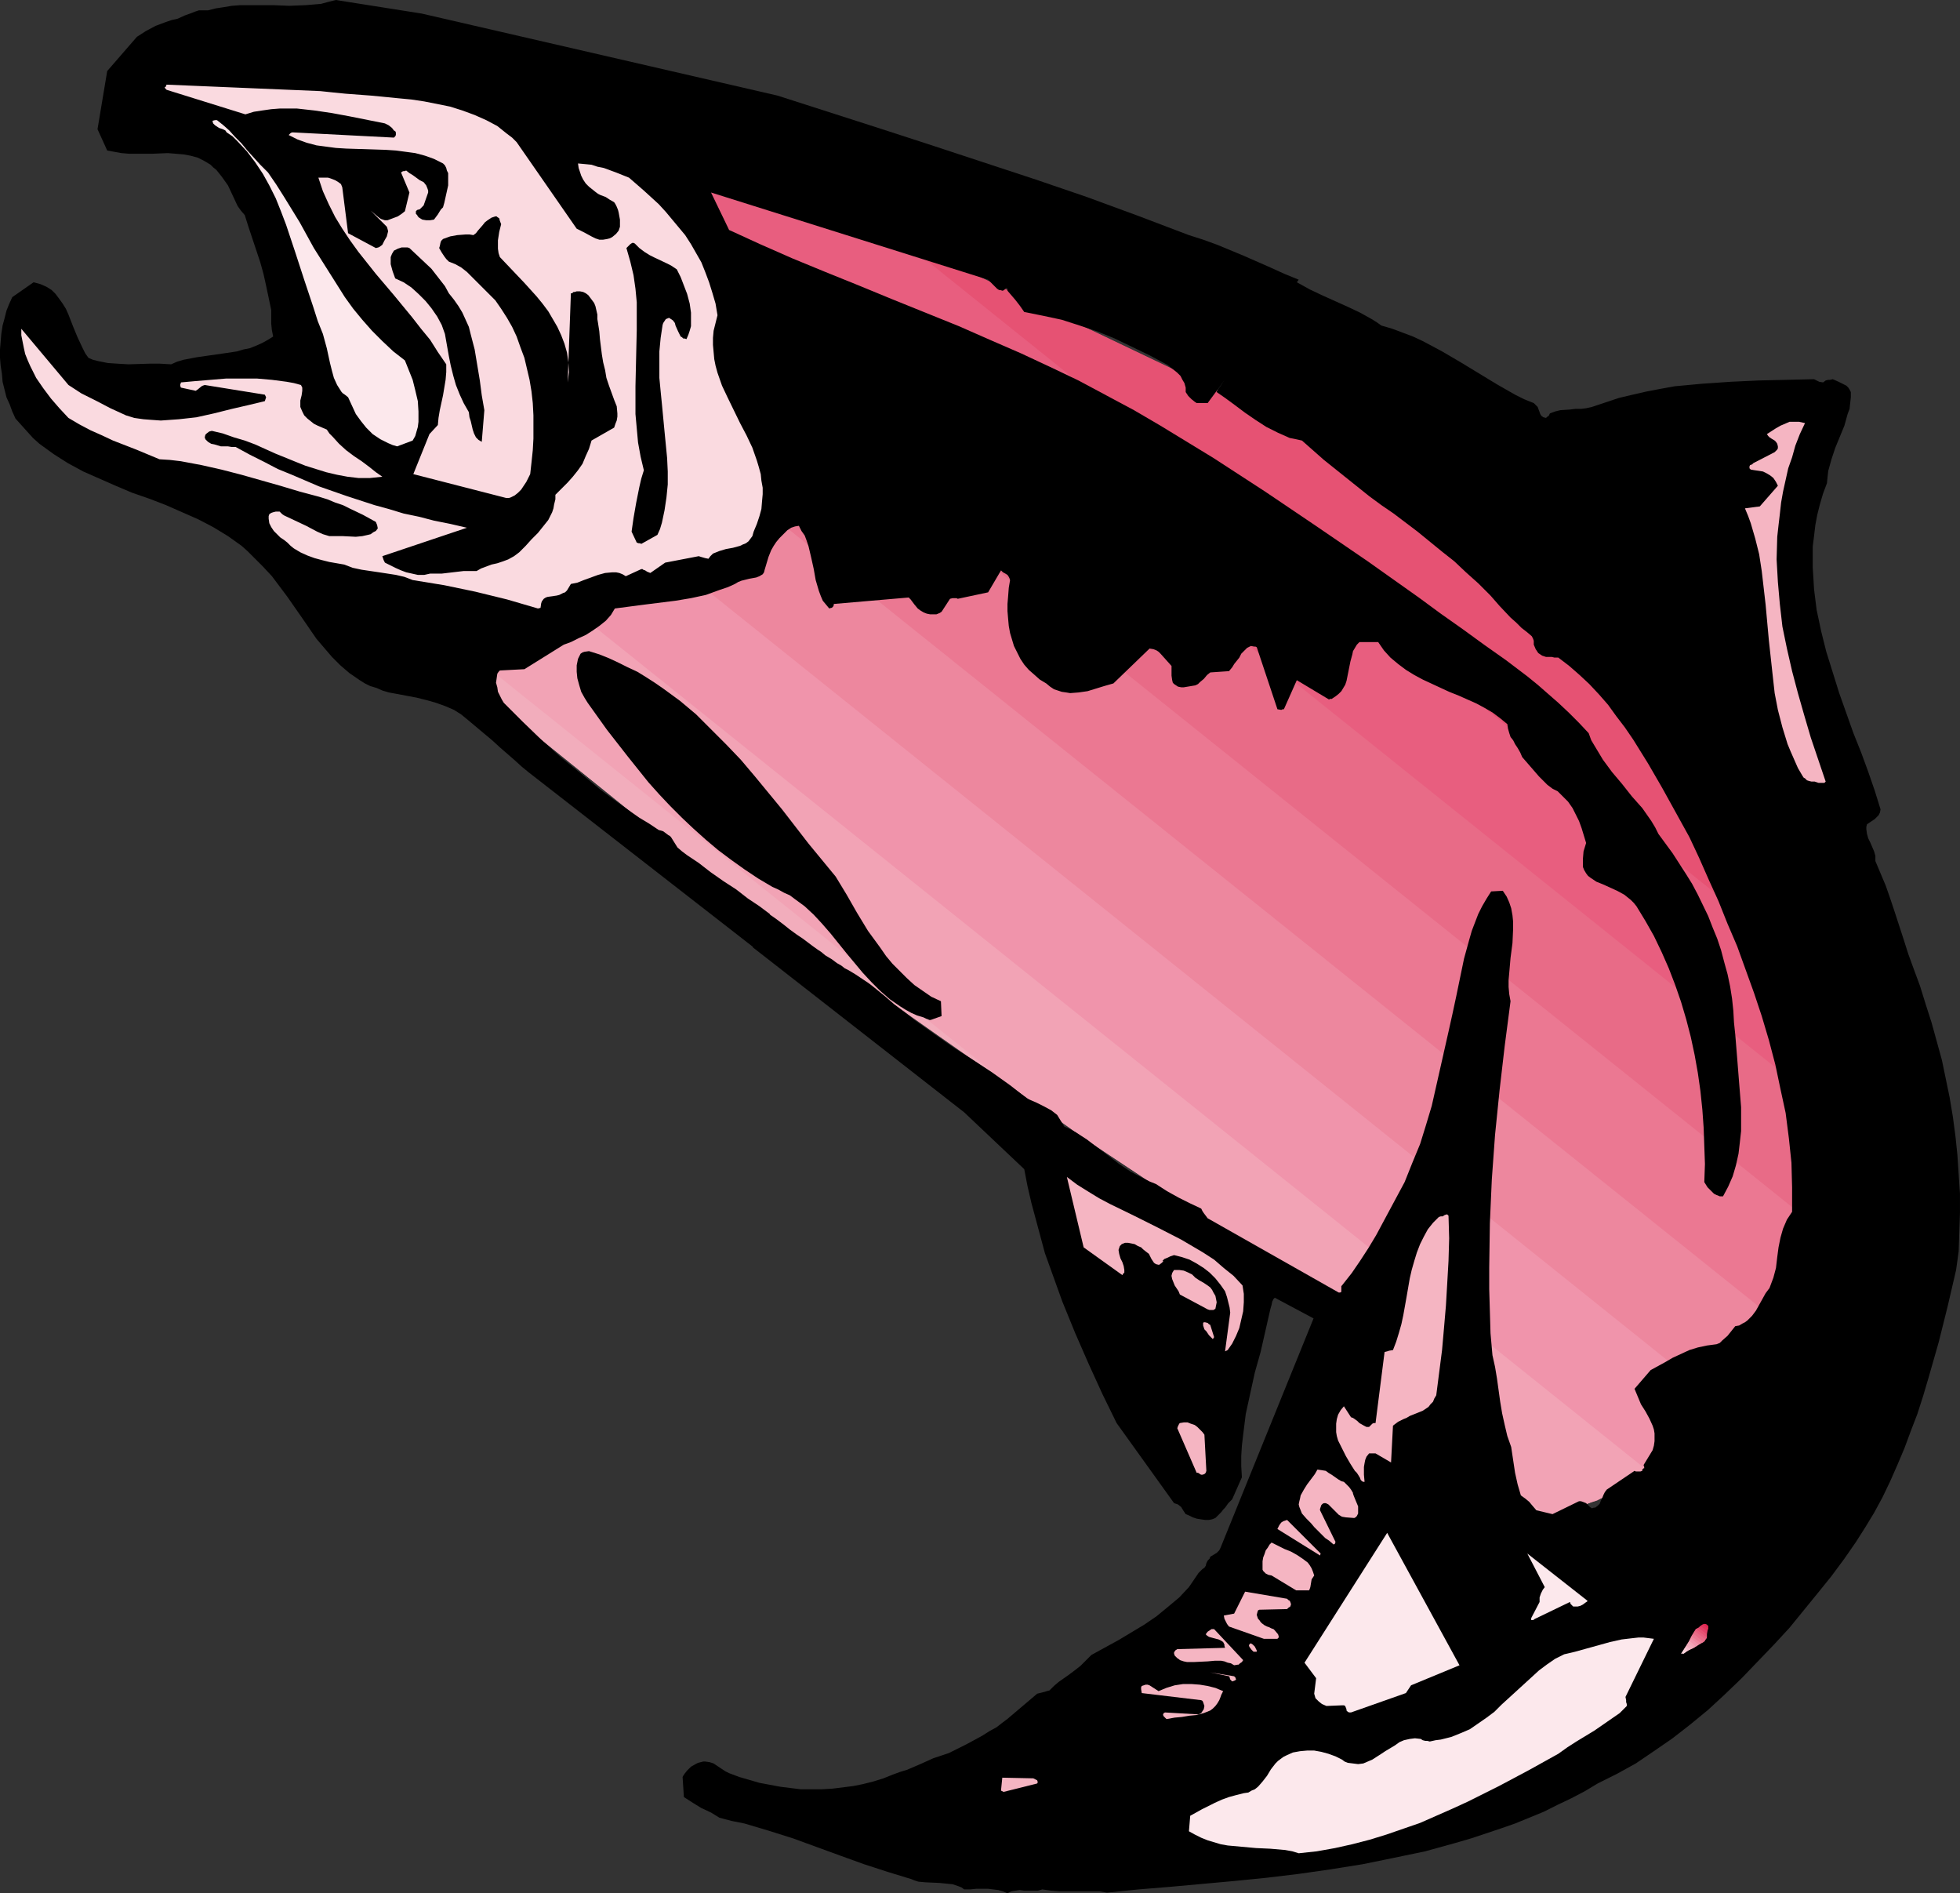 <?xml version="1.0" encoding="UTF-8" standalone="no"?>
<svg
   version="1.0"
   width="129.766mm"
   height="125.323mm"
   id="svg50"
   sodipodi:docname="Fish 026.wmf"
   xmlns:inkscape="http://www.inkscape.org/namespaces/inkscape"
   xmlns:sodipodi="http://sodipodi.sourceforge.net/DTD/sodipodi-0.dtd"
   xmlns="http://www.w3.org/2000/svg"
   xmlns:svg="http://www.w3.org/2000/svg">
  <rect width="100%" height="100%" fill="#333333" stroke="none"/>
  <sodipodi:namedview
     id="namedview50"
     pagecolor="#ffffff"
     bordercolor="#000000"
     borderopacity="0.25"
     inkscape:showpageshadow="2"
     inkscape:pageopacity="0.0"
     inkscape:pagecheckerboard="0"
     inkscape:deskcolor="#d1d1d1"
     inkscape:document-units="mm" />
  <defs
     id="defs1">
    <pattern
       id="WMFhbasepattern"
       patternUnits="userSpaceOnUse"
       width="6"
       height="6"
       x="0"
       y="0" />
  </defs>
  <path
     style="fill:#e34269;fill-opacity:1;fill-rule:evenodd;stroke:none"
     d="m 450.217,240.305 -1.454,-3.555 -1.616,-3.717 -3.07,-7.434 -3.394,-7.595 -6.626,-15.514 -3.394,-7.595 -3.07,-7.272 -1.616,-3.717 -1.454,-3.394 -1.454,-3.394 -1.454,-3.232 -1.293,-3.07 -1.293,-3.07 -1.293,-2.747 -1.131,-2.586 -0.97,-2.424 -0.97,-2.262 -0.97,-2.101 -0.646,-1.616 -0.808,-1.616 -0.485,-1.293 -0.485,-1.131 -0.323,-0.646 -0.162,-0.485 -0.162,-0.162 v 0 L 224.785,59.47 Z"
     id="path1" />
  <path
     style="fill:#e65273;fill-opacity:1;fill-rule:evenodd;stroke:none"
     d="m 168.225,45.895 0.808,-12.928 153.843,73.368 106.494,85.488 3.07,6.949 3.07,7.111 6.141,14.221 2.909,6.949 2.909,6.787 2.909,6.464 1.293,3.232 1.293,3.07 1.293,2.909 1.131,2.909 1.293,2.586 0.97,2.586 1.131,2.424 0.97,2.262 0.808,2.101 0.97,1.939 0.646,1.778 0.646,1.454 0.646,1.454 0.485,0.97 0.323,0.97 0.162,0.646 0.323,0.323 v 0.162 0.646 0.808 l 0.162,1.131 v 1.293 1.616 4.04 z"
     id="path2" />
  <path
     style="fill:#e85e7f;fill-opacity:1;fill-rule:evenodd;stroke:none"
     d="m 166.125,75.792 2.909,-42.825 55.752,26.503 225.432,180.834 1.616,3.394 1.454,3.555 1.454,3.232 1.293,3.07 1.293,3.07 1.293,2.747 0.97,2.586 0.97,2.424 0.97,2.101 0.808,1.939 0.646,1.616 0.646,1.454 0.485,1.131 0.323,0.808 0.162,0.323 0.162,0.162 v 0.162 0 2.101 0.646 2.747 l 0.162,2.262 v 2.586 2.747 3.232 3.232 l 0.162,3.394 v 3.555 l 0.162,7.434 v 7.434 z"
     id="path3" />
  <path
     style="fill:#e86b87;fill-opacity:1;fill-rule:evenodd;stroke:none"
     d="m 164.185,105.85 4.04,-59.955 296.697,237.719 v 3.555 3.878 4.202 l 0.162,4.525 v 4.525 4.848 l 0.162,9.535 v 4.687 4.525 4.202 5.656 l 0.162,1.778 v 7.595 z"
     id="path4" />
  <path
     style="fill:#eb7892;fill-opacity:1;fill-rule:evenodd;stroke:none"
     d="m 166.125,75.792 -2.586,37.169 -11.797,14.544 289.102,231.74 2.586,-1.131 2.424,-0.97 2.424,-0.97 2.262,-0.808 2.101,-0.808 2.101,-0.97 1.778,-0.646 1.778,-0.808 1.454,-0.646 1.454,-0.485 1.293,-0.485 0.97,-0.485 0.808,-0.323 0.646,-0.162 0.323,-0.162 h 0.162 v -15.514 l -0.162,-2.747 v -9.05 -6.626 z"
     id="path5" />
  <path
     style="fill:#ed879e;fill-opacity:1;fill-rule:evenodd;stroke:none"
     d="m 164.185,105.85 -0.646,7.111 -27.31,33.775 278.113,222.851 17.938,-7.111 4.202,-1.616 4.363,-1.616 4.04,-1.778 1.939,-0.646 1.778,-0.808 3.555,-1.293 1.616,-0.646 1.616,-0.646 1.454,-0.646 1.454,-0.485 1.293,-0.485 1.131,-0.485 0.97,-0.485 0.97,-0.323 0.808,-0.485 0.646,-0.162 0.485,-0.323 h 0.485 l 0.162,-0.162 h 0.162 v -2.262 z"
     id="path6" />
  <path
     style="fill:#f094ab;fill-opacity:1;fill-rule:evenodd;stroke:none"
     d="m 120.553,165.805 31.189,-38.3 289.102,231.74 -3.394,1.293 -3.717,1.454 -7.434,2.909 -7.595,2.909 -7.272,2.909 -3.555,1.293 -3.394,1.454 -3.394,1.131 -1.454,0.808 -1.616,0.485 -2.909,1.131 -2.747,1.131 -2.424,0.808 -0.97,0.485 -1.131,0.323 -25.694,-20.524 -10.666,-12.12 -2.586,-2.909 -2.586,-2.747 -2.424,-2.747 -2.262,-2.586 -2.101,-2.424 -1.939,-2.101 -0.97,-0.97 -0.808,-0.97 -0.808,-0.808 -0.646,-0.808 -0.646,-0.808 -0.485,-0.485 -0.485,-0.646 -0.485,-0.323 -0.323,-0.485 -0.162,-0.323 h -0.162 v -0.162 l -59.63,-39.593 v 0 l -0.323,-0.323 -0.485,-0.323 -0.646,-0.323 -0.808,-0.646 -0.97,-0.646 -0.97,-0.808 -1.293,-0.97 -1.454,-0.97 -1.454,-0.97 -1.616,-1.131 -1.778,-1.293 -1.939,-1.293 -1.939,-1.454 -2.101,-1.454 -2.101,-1.454 z"
     id="path7" />
  <path
     style="fill:#f2a3b5;fill-opacity:1;fill-rule:evenodd;stroke:none"
     d="m 136.229,146.736 -19.23,23.433 59.954,48.319 95.021,66.742 59.63,39.593 v 0.162 h 0.162 l 0.162,0.323 0.162,0.162 0.323,0.323 0.485,0.485 0.808,1.131 1.131,1.293 1.454,1.454 1.454,1.778 1.778,1.939 1.778,2.101 1.939,2.262 2.262,2.262 2.101,2.424 4.525,5.333 4.848,5.333 4.686,5.333 4.525,5.171 2.262,2.424 2.101,2.262 1.939,2.262 1.939,2.101 1.616,1.939 1.616,1.778 1.293,1.454 1.131,1.293 0.485,0.485 0.485,0.485 0.323,0.485 0.323,0.323 0.323,0.323 0.162,0.162 v 0.162 h 0.162 v 0 l 0.162,-0.162 h 0.162 l 0.323,-0.162 0.808,-0.323 1.131,-0.485 1.293,-0.485 1.778,-0.646 1.778,-0.646 2.101,-0.808 2.262,-0.97 2.586,-0.97 2.586,-0.97 2.747,-1.131 2.909,-1.131 3.07,-1.131 6.302,-2.424 z"
     id="path8" />
  <path
     style="fill:#f2adbc;fill-opacity:1;fill-rule:evenodd;stroke:none"
     d="m 120.553,165.805 -3.555,4.363 59.954,48.319 v 0.162 l 0.485,0.162 0.646,0.485 0.97,0.646 1.131,0.808 1.293,0.808 1.454,1.131 1.778,1.293 1.939,1.293 2.101,1.454 2.262,1.616 2.424,1.616 2.424,1.778 2.586,1.778 2.747,1.939 2.909,1.939 5.818,4.202 6.141,4.363 12.605,8.727 6.141,4.363 6.141,4.202 2.909,2.101 2.747,1.939 2.747,1.939 2.747,1.939 z"
     id="path9" />
  <path
     style="fill:#f2adbc;fill-opacity:1;fill-rule:evenodd;stroke:none"
     d="m 362.145,359.245 4.04,4.525 1.939,2.101 1.778,2.101 1.778,1.939 1.616,1.778 1.616,1.778 1.293,1.616 1.454,1.616 1.131,1.293 0.97,1.131 0.808,0.97 0.808,0.808 0.485,0.646 0.323,0.323 0.162,0.162 v -0.162 h 0.323 l 0.485,-0.162 0.646,-0.323 0.808,-0.323 0.97,-0.323 1.131,-0.485 1.131,-0.485 z"
     id="path10" />
  <path
     style="fill:#000000;fill-opacity:1;fill-rule:evenodd;stroke:none"
     d="m 324.977,69.974 -22.786,30.866 h -2.262 -0.485 l -0.485,-0.323 -0.808,-0.646 -0.808,-0.808 -0.646,-0.97 v -1.131 l -0.323,-1.131 -0.485,-0.808 -0.485,-0.97 -0.808,-0.808 -0.808,-0.646 -1.616,-1.293 -4.525,-2.424 -4.363,-2.101 -4.363,-2.101 -4.363,-1.778 -4.363,-1.454 -4.525,-1.454 -4.525,-0.97 -4.848,-0.97 -1.131,-1.616 -1.131,-1.454 -0.97,-1.131 -0.97,-1.131 v -0.485 l -0.162,-0.162 h -0.162 l -0.162,0.162 -0.162,0.162 -0.485,0.323 h -0.162 l -0.485,-0.162 h -0.323 l -0.485,-0.323 -2.262,-2.262 -69.326,-21.816 4.525,9.373 3.878,1.778 3.878,1.778 8.08,3.555 8.242,3.394 8.403,3.394 8.242,3.394 8.403,3.394 8.403,3.394 8.08,3.555 7.434,3.232 7.272,3.394 7.11,3.394 6.949,3.717 6.949,3.717 6.626,3.878 6.626,4.04 6.626,4.04 6.464,4.202 6.464,4.202 12.928,8.727 12.766,8.727 12.766,9.05 5.494,4.04 5.494,3.878 5.333,3.878 5.494,3.878 5.333,4.04 2.586,2.101 2.586,2.262 2.586,2.262 2.586,2.424 2.586,2.586 2.424,2.586 0.646,1.778 0.97,1.616 0.97,1.616 0.97,1.616 2.262,3.07 2.586,3.07 2.424,3.07 2.586,2.909 2.262,3.232 0.97,1.616 0.808,1.616 3.555,4.848 3.232,5.01 1.616,2.586 1.454,2.747 2.586,5.333 1.131,2.909 1.131,2.747 0.97,2.909 0.808,3.07 0.808,2.909 0.646,3.07 0.485,3.07 0.323,3.07 0.162,2.909 0.323,3.07 0.485,5.979 0.485,6.141 0.485,5.979 v 3.07 2.909 l -0.323,2.909 -0.323,2.747 -0.646,2.909 -0.808,2.747 -1.131,2.586 -1.293,2.424 h -0.808 l -0.808,-0.323 -0.646,-0.323 -0.485,-0.485 -1.131,-1.131 -0.808,-1.293 0.162,-4.525 -0.162,-4.525 -0.162,-4.525 -0.323,-4.525 -0.485,-4.686 -0.646,-4.525 -0.808,-4.525 -0.97,-4.525 -1.131,-4.363 -1.293,-4.363 -1.454,-4.202 -1.616,-4.202 -1.778,-4.04 -1.939,-4.04 -2.101,-3.717 -2.262,-3.717 -0.646,-0.808 -0.808,-0.808 -0.808,-0.646 -0.808,-0.646 -1.778,-0.97 -1.778,-0.808 -1.778,-0.808 -1.616,-0.646 -1.454,-0.97 -0.646,-0.485 -0.485,-0.646 -0.485,-0.808 -0.323,-0.808 v -0.97 -0.97 l 0.162,-1.939 0.646,-2.101 -1.131,-3.717 -0.646,-1.778 -0.808,-1.616 -0.808,-1.616 -1.131,-1.616 -1.293,-1.293 -1.293,-1.293 -1.293,-0.646 -1.293,-0.97 -0.97,-0.97 -1.131,-1.131 -4.202,-4.848 -0.485,-1.131 -0.646,-1.131 -0.646,-0.97 -0.485,-0.97 -0.646,-0.808 -0.323,-0.97 -0.323,-1.131 -0.162,-1.131 -1.778,-1.454 -1.939,-1.454 -1.939,-1.131 -2.101,-1.131 -4.363,-1.939 -2.424,-0.97 -2.101,-0.97 -4.525,-2.101 -2.101,-1.131 -2.101,-1.293 -1.939,-1.454 -1.939,-1.616 -1.616,-1.778 -1.454,-2.101 h -4.686 l -0.646,0.646 -0.485,0.808 -0.485,0.808 -0.162,0.808 -0.485,1.778 -0.808,4.04 -0.162,0.808 -0.323,0.97 -0.485,0.808 -0.485,0.808 -0.646,0.646 -0.808,0.646 -0.485,0.323 -0.485,0.323 h -0.485 l -0.162,0.162 -8.08,-4.848 -3.232,7.272 h -0.323 l -0.323,0.162 -0.97,-0.162 -5.171,-15.514 -0.323,-0.162 h -0.323 l -0.808,-0.162 -0.97,0.485 -0.808,0.808 -0.646,0.646 -0.485,0.97 -1.293,1.616 -0.485,0.808 -0.808,0.97 -4.686,0.323 -0.808,0.646 -0.808,0.97 -0.97,0.808 -0.485,0.485 -0.646,0.323 -2.909,0.485 h -0.646 l -0.808,-0.162 -0.485,-0.323 -0.485,-0.323 -0.323,-0.323 -0.162,-0.646 -0.162,-1.131 v -2.424 l -2.747,-3.07 -0.485,-0.485 -0.485,-0.323 -0.808,-0.323 -0.97,-0.162 -9.05,8.727 -1.131,0.323 -1.131,0.323 -2.101,0.646 -2.101,0.646 -2.262,0.323 -2.101,0.162 -0.97,-0.162 -1.131,-0.162 -0.97,-0.323 -0.97,-0.323 -0.97,-0.646 -0.97,-0.808 -1.616,-0.97 -1.454,-1.293 -1.293,-1.131 -1.131,-1.293 -0.97,-1.454 -0.808,-1.616 -0.808,-1.616 -0.485,-1.616 -0.485,-1.616 -0.323,-1.778 -0.162,-1.778 -0.162,-1.939 v -1.778 l 0.162,-1.939 0.162,-2.101 0.323,-1.939 -0.162,-0.485 -0.162,-0.323 -0.323,-0.485 -0.808,-0.485 -0.323,-0.162 -0.485,-0.485 -3.232,5.495 -7.595,1.616 -0.323,-0.162 h -0.485 -0.485 l -0.646,0.162 -2.101,3.232 -0.485,0.323 -0.808,0.323 h -0.808 -0.808 l -0.808,-0.162 -0.808,-0.323 -0.808,-0.485 -0.646,-0.485 -0.808,-0.97 -0.485,-0.646 -0.485,-0.646 -0.485,-0.485 -18.746,1.616 v 0.323 l -0.162,0.323 -0.162,0.162 -0.162,0.162 h -0.162 l -0.485,0.162 -0.808,-0.97 -0.808,-0.97 -0.485,-1.131 -0.485,-1.293 -0.808,-2.747 -0.485,-2.747 -0.646,-2.909 -0.646,-2.747 -0.485,-1.454 -0.485,-1.293 -0.808,-1.131 -0.646,-1.293 -0.97,0.162 -0.97,0.323 -0.97,0.646 -0.97,0.97 -0.97,0.97 -0.808,0.97 -0.646,0.97 -0.646,1.131 -0.323,0.808 -0.323,0.808 -0.485,1.616 -0.485,1.616 -0.162,0.646 -0.323,0.485 -0.808,0.485 -0.808,0.323 -1.778,0.323 -1.939,0.485 -0.808,0.323 -0.808,0.485 -1.778,0.808 -1.939,0.646 -3.555,1.293 -3.717,0.808 -3.878,0.646 -7.757,0.97 -3.717,0.485 -3.717,0.485 -0.485,0.808 -0.485,0.808 -1.293,1.454 -1.616,1.293 -1.616,1.131 -1.778,1.131 -1.778,0.808 -1.939,0.97 -1.778,0.646 -9.858,6.141 -6.141,0.323 -0.323,0.323 -0.323,0.485 -0.162,1.131 -0.162,1.131 0.323,1.131 0.162,1.131 0.485,0.97 0.485,0.97 0.485,0.808 4.686,4.687 4.686,4.525 4.848,4.363 5.01,4.04 4.848,4.04 5.01,3.717 4.848,3.394 2.424,1.454 2.424,1.616 0.646,0.162 0.485,0.162 0.646,0.485 0.646,0.485 0.323,0.162 0.323,0.323 1.616,2.586 1.131,0.97 1.293,0.97 2.909,1.939 2.909,2.262 3.232,2.262 3.232,2.101 2.909,2.262 2.909,1.939 1.293,0.97 1.293,0.97 -2.747,9.373 -57.53,-44.764 -1.778,-1.454 -1.778,-1.616 -3.717,-3.232 -1.939,-1.778 -1.939,-1.616 -4.04,-3.394 -1.778,-1.454 -1.778,-1.131 -2.262,-0.97 -2.262,-0.808 -2.262,-0.646 -2.586,-0.646 -5.171,-0.97 -1.778,-0.323 -1.616,-0.485 -1.454,-0.646 -1.616,-0.485 -1.293,-0.646 -1.293,-0.808 -2.586,-1.778 -2.262,-1.939 -2.101,-2.101 -1.939,-2.262 -1.939,-2.262 -3.555,-5.171 -3.717,-5.333 -1.939,-2.586 -1.939,-2.586 -2.262,-2.424 -2.424,-2.424 -1.454,-1.454 -1.454,-1.293 -3.394,-2.424 -3.717,-2.262 -3.717,-1.939 -4.04,-1.778 -4.04,-1.778 -4.202,-1.616 -4.202,-1.454 -4.202,-1.778 -4.04,-1.778 -4.04,-1.778 -3.878,-2.101 -3.555,-2.262 -1.778,-1.293 L 9.858,111.022 8.242,109.567 6.787,107.951 5.333,106.335 3.878,104.719 3.07,102.942 2.424,101.164 1.616,99.386 1.131,97.447 0.646,95.508 0.485,93.568 0.162,91.468 0,89.528 v -2.101 l 0.162,-1.939 0.162,-1.939 0.323,-2.101 0.485,-1.778 0.485,-1.939 0.646,-1.616 0.808,-1.778 5.333,-3.717 1.778,0.485 1.454,0.646 1.293,0.808 0.97,0.97 0.97,1.293 0.808,1.131 0.808,1.293 0.646,1.454 1.131,2.909 1.131,2.747 1.293,2.747 0.646,1.293 0.808,1.131 1.131,0.485 1.293,0.323 2.424,0.485 2.424,0.162 2.747,0.162 5.171,-0.162 h 2.747 l 2.747,0.162 1.454,-0.646 1.616,-0.485 3.394,-0.646 6.787,-0.97 3.232,-0.485 1.616,-0.485 1.616,-0.323 1.616,-0.646 1.454,-0.646 1.454,-0.808 1.293,-0.808 -0.323,-1.616 -0.162,-1.616 v -1.616 -1.778 L 67.226,74.499 66.579,71.429 65.933,68.52 65.125,65.611 63.186,59.793 62.701,58.339 62.216,56.884 61.246,53.814 60.277,52.683 59.469,51.552 57.045,46.38 56.237,45.249 55.429,44.118 54.782,43.31 54.136,42.502 53.328,41.855 52.682,41.209 51.066,40.239 49.45,39.431 47.672,38.946 45.894,38.623 43.955,38.462 42.016,38.3 38.138,38.462 H 34.259 32.32 L 30.381,38.3 28.603,37.977 26.826,37.654 24.402,32.321 26.826,17.776 34.259,9.211 36.522,7.757 38.946,6.464 41.531,5.495 42.986,5.01 44.44,4.687 46.218,3.878 47.995,3.232 48.803,2.909 49.773,2.586 h 1.131 1.131 l 1.939,-0.485 2.101,-0.323 1.939,-0.323 2.101,-0.162 h 4.202 4.04 L 72.397,1.454 76.437,1.293 78.376,1.131 80.315,0.97 82.093,0.485 84.032,0 l 21.493,3.394 89.041,20.524 13.09,4.202 13.09,4.202 12.928,4.202 12.766,4.202 12.766,4.202 12.766,4.363 12.766,4.687 12.766,4.848 3.555,1.131 3.555,1.293 6.626,2.747 6.626,2.909 3.555,1.616 z"
     id="path11" />
  <path
     style="fill:#000000;fill-opacity:1;fill-rule:evenodd;stroke:none"
     d="m 322.23,69.166 1.131,0.808 1.454,0.808 2.909,1.616 3.07,1.454 3.232,1.454 3.232,1.454 3.07,1.454 1.454,0.808 1.454,0.808 1.293,0.808 1.131,0.808 2.747,0.808 2.586,0.97 2.586,0.97 2.424,1.131 4.848,2.586 4.686,2.747 4.525,2.747 4.525,2.747 4.525,2.586 2.262,1.131 2.424,0.97 0.485,0.485 0.485,0.485 0.485,1.293 0.162,0.485 0.323,0.485 0.485,0.323 0.646,0.162 0.323,-0.323 0.323,-0.162 0.323,-0.646 1.293,-0.485 1.293,-0.323 2.424,-0.162 1.293,-0.162 h 1.454 l 1.293,-0.162 1.454,-0.323 3.394,-1.131 3.394,-1.131 3.394,-0.808 3.555,-0.808 3.394,-0.646 3.555,-0.646 6.949,-0.646 7.11,-0.485 6.949,-0.323 13.898,-0.323 0.646,0.323 0.646,0.323 0.97,0.162 0.646,-0.485 0.646,-0.162 h 0.485 l 0.646,-0.162 1.454,0.646 1.293,0.646 0.646,0.323 0.485,0.485 0.323,0.485 0.323,0.646 v 1.293 l -0.162,1.454 -0.162,1.454 -0.485,1.293 -0.808,2.909 -2.262,5.495 -0.97,2.909 -0.808,2.909 -0.162,1.454 -0.162,1.616 -0.97,2.586 -0.808,2.747 -0.646,2.586 -0.485,2.586 -0.323,2.747 -0.323,2.586 v 2.747 2.586 l 0.162,2.586 0.162,2.747 0.646,5.171 1.131,5.333 1.293,5.171 1.616,5.171 1.616,5.171 1.778,5.01 1.778,5.01 1.939,4.848 1.778,4.848 1.616,4.686 1.454,4.687 -0.162,0.808 -0.323,0.646 -0.485,0.485 -0.485,0.485 -0.97,0.646 -0.97,0.646 -0.162,0.646 v 0.646 l 0.162,1.131 0.323,1.131 0.485,0.97 0.97,2.262 0.323,1.131 v 0.646 0.646 l 1.293,3.07 1.293,3.07 1.131,3.232 1.131,3.394 2.262,6.949 1.131,3.555 1.293,3.555 1.616,4.363 1.454,4.687 1.454,4.525 1.293,4.686 1.293,4.687 0.97,4.686 0.97,4.687 0.808,4.848 0.646,4.848 0.485,4.687 0.323,4.848 0.323,4.848 v 4.687 l -0.162,4.848 -0.162,4.848 -0.646,4.687 -2.101,9.05 -2.262,9.05 -2.586,9.05 -1.293,4.363 -1.454,4.525 -1.616,4.202 -1.616,4.363 -1.778,4.202 -1.778,4.04 -1.939,4.04 -2.101,3.878 -2.262,3.717 -2.262,3.555 -2.909,4.202 -3.232,4.363 -3.394,4.202 -3.555,4.363 -3.555,4.363 -3.878,4.202 -4.04,4.202 -4.04,4.202 -4.202,4.04 -4.202,3.878 -4.525,3.717 -4.363,3.394 -4.686,3.232 -4.525,3.07 -4.686,2.586 -4.848,2.424 -3.232,1.939 -3.394,1.778 -3.394,1.616 -3.555,1.778 -3.555,1.454 -3.555,1.454 -3.717,1.293 -7.272,2.424 -3.878,1.131 -7.595,2.101 -7.757,1.616 -7.918,1.616 -8.08,1.293 -7.918,1.131 -8.08,0.97 -8.08,0.808 -15.998,1.454 -7.918,0.646 -7.918,0.808 -1.778,-0.323 h -1.778 -3.878 -4.363 l -2.101,-0.162 -2.262,-0.323 -1.131,0.323 h -1.131 -2.262 l -1.131,-0.162 -1.131,0.162 -0.97,0.162 -0.97,0.485 -1.131,-0.485 -1.131,-0.323 -1.293,-0.162 -1.293,-0.162 h -2.909 l -1.616,0.162 h -1.454 l -0.646,-0.485 -0.808,-0.323 -1.454,-0.485 -1.616,-0.162 -1.616,-0.162 -3.555,-0.162 -1.778,-0.162 -0.97,-0.323 -0.808,-0.323 -5.818,-1.778 -5.979,-1.939 -5.818,-2.101 -11.958,-4.363 -6.141,-1.939 -5.979,-1.778 -3.232,-0.646 -3.07,-0.808 -2.101,-1.293 -2.424,-1.131 -2.101,-1.293 -2.262,-1.454 -0.323,-5.01 0.162,-0.323 0.323,-0.485 0.646,-0.808 0.97,-0.97 1.131,-0.646 0.646,-0.323 0.646,-0.162 0.646,-0.162 h 0.485 l 1.131,0.162 0.97,0.323 1.939,1.293 0.97,0.646 0.97,0.485 2.586,0.97 5.01,1.454 2.586,0.485 2.586,0.485 2.586,0.323 2.586,0.323 h 2.747 2.424 l 2.747,-0.162 2.586,-0.323 2.586,-0.323 2.424,-0.485 2.586,-0.646 2.586,-0.808 2.424,-0.97 1.778,-0.646 1.616,-0.485 3.394,-1.454 3.232,-1.454 1.939,-0.646 1.939,-0.646 4.525,-2.262 3.878,-2.101 1.778,-1.131 1.778,-0.97 1.454,-1.131 1.293,-0.97 7.434,-6.303 0.646,-0.162 0.646,-0.162 0.646,-0.162 0.485,-0.162 0.646,-0.162 1.131,-1.131 1.131,-0.97 2.747,-1.939 1.293,-0.97 1.454,-1.131 1.293,-1.293 1.454,-1.454 6.787,-3.717 3.232,-1.939 3.232,-1.939 3.07,-2.101 2.747,-2.262 2.909,-2.424 2.424,-2.586 2.424,-3.555 0.97,-0.97 0.485,-0.323 0.323,-0.485 0.162,-0.646 0.323,-0.646 0.485,-0.485 0.162,-0.485 0.808,-0.485 0.808,-0.485 0.646,-0.646 0.323,-0.646 23.27,-57.369 -9.696,-5.171 -0.323,0.323 -0.323,0.646 -0.162,0.808 -0.323,1.131 -2.424,10.666 -1.454,5.171 -1.131,5.171 -1.131,5.171 -0.646,5.171 -0.323,2.747 -0.162,2.586 v 2.586 l 0.162,2.747 -2.424,5.495 -0.97,0.97 -0.808,1.131 -0.485,0.485 -0.485,0.646 -0.646,0.646 -0.808,0.808 -0.808,0.323 -0.808,0.162 h -0.97 l -1.131,-0.162 -0.97,-0.162 -0.97,-0.323 -0.97,-0.485 -0.808,-0.323 -0.646,-0.97 -0.485,-0.808 -0.808,-0.646 -0.485,-0.162 -0.485,-0.162 -14.382,-20.039 -3.555,-7.272 -3.394,-7.434 -3.394,-7.757 -3.232,-7.919 -2.909,-8.08 -1.454,-4.04 -1.131,-4.202 -1.131,-4.202 -1.131,-4.202 -0.97,-4.202 -0.808,-4.202 -15.029,-14.221 -53.005,-41.371 h 0.162 l 0.162,-0.323 0.323,-0.323 0.323,-0.485 0.485,-1.454 0.646,-1.616 0.646,-1.616 0.485,-1.454 0.162,-0.485 0.162,-0.485 0.162,-0.162 v -0.162 l 2.101,1.454 1.939,1.454 1.616,1.293 1.778,1.293 1.454,0.97 1.293,0.97 1.293,0.97 1.131,0.808 0.97,0.646 0.97,0.808 1.616,0.97 1.293,0.97 1.131,0.646 0.808,0.646 0.97,0.485 1.616,0.97 0.97,0.646 0.97,0.646 1.454,0.97 0.646,0.485 0.808,0.646 2.586,2.101 2.424,2.101 2.586,1.939 2.424,1.939 5.01,3.555 4.848,3.394 4.848,3.07 4.686,3.07 4.525,3.232 4.363,3.394 2.262,0.97 1.939,0.97 1.778,0.97 1.454,1.131 1.778,2.909 1.454,0.646 1.454,0.808 2.747,1.778 2.747,2.101 2.586,1.939 2.747,2.101 2.909,1.939 3.07,1.616 1.616,0.808 1.616,0.646 2.747,1.778 2.909,1.616 2.909,1.454 2.747,1.293 0.323,0.646 0.323,0.485 0.485,0.646 0.485,0.646 32.805,18.584 h 0.323 l 0.323,-0.162 v -0.162 -0.323 -0.323 -0.646 l 0.162,-0.162 2.424,-3.07 2.101,-3.07 2.101,-3.232 1.939,-3.232 3.555,-6.626 3.555,-6.626 1.939,-4.848 1.939,-4.686 1.454,-4.687 1.454,-4.848 4.202,-18.584 0.97,-4.363 0.97,-4.525 0.97,-4.687 0.97,-4.686 1.293,-4.687 0.646,-2.262 0.808,-2.101 0.808,-2.101 0.97,-1.939 1.131,-1.939 1.131,-1.778 2.909,-0.162 0.97,1.454 0.646,1.454 0.485,1.454 0.323,1.778 0.162,1.616 v 1.778 l -0.162,3.555 -0.485,3.717 -0.323,3.717 -0.162,1.778 v 1.778 l 0.162,1.778 0.323,1.778 -1.454,11.151 -1.293,11.151 -1.131,11.151 -0.808,11.151 -0.485,10.989 -0.162,10.989 v 5.495 l 0.162,5.495 0.162,5.495 0.485,5.495 0.646,2.909 0.485,2.909 0.808,5.818 0.485,2.909 0.646,2.909 0.646,2.747 0.97,2.747 0.485,3.232 0.485,3.232 0.646,2.909 0.808,2.747 1.131,0.808 0.97,0.808 0.808,0.97 0.97,1.131 4.04,0.97 6.626,-3.232 v 0 h 0.485 l 0.485,0.162 0.808,0.323 0.646,0.646 0.323,0.323 0.485,0.323 0.485,-0.162 h 0.323 l 0.646,-0.485 0.485,-0.485 0.323,-0.808 0.323,-0.646 0.323,-0.808 0.323,-0.646 0.485,-0.646 6.949,-4.687 0.323,0.162 h 0.485 0.646 l 0.485,-0.162 v -0.323 l 0.162,-0.162 0.162,-0.162 h 0.162 v -0.162 -0.162 l -0.162,-0.485 v 0 l 2.262,-3.717 0.323,-1.131 0.162,-1.131 v -0.97 -0.97 l -0.162,-0.97 -0.323,-0.97 -0.808,-1.778 -0.97,-1.778 -1.131,-1.778 -0.808,-1.939 -0.808,-1.939 4.04,-4.686 1.778,-0.97 1.778,-0.97 1.939,-1.131 2.101,-0.97 2.101,-0.97 2.101,-0.646 2.262,-0.485 2.424,-0.323 0.808,-0.323 0.646,-0.646 1.293,-1.131 1.939,-2.424 0.97,-0.162 0.808,-0.485 0.646,-0.323 0.646,-0.485 1.131,-1.131 0.97,-1.293 1.616,-2.909 0.808,-1.454 0.97,-1.293 0.97,-2.586 0.646,-2.424 0.323,-2.747 0.323,-2.424 0.485,-2.424 0.646,-2.262 0.485,-1.131 0.485,-1.131 0.646,-0.97 0.646,-0.97 v -6.141 l -0.162,-6.141 -0.646,-6.141 -0.808,-6.303 -1.293,-5.979 -1.293,-6.141 -1.616,-6.141 -1.778,-5.979 -1.939,-5.818 -2.101,-5.818 -2.101,-5.818 -2.424,-5.656 -2.262,-5.656 -2.424,-5.333 -2.424,-5.495 -2.424,-5.171 -3.394,-6.141 -3.394,-6.141 -3.555,-6.141 -3.717,-5.979 -2.101,-3.07 -2.101,-2.747 -2.101,-2.909 -2.262,-2.586 -2.424,-2.586 -2.424,-2.262 -2.586,-2.262 -2.747,-2.101 h -0.97 l -0.646,-0.162 h -1.454 l -0.97,-0.323 -0.97,-0.646 -0.646,-0.97 -0.485,-1.131 v -0.97 l -0.162,-0.485 -0.323,-0.646 -1.131,-0.97 -1.454,-1.131 -1.293,-1.293 -1.454,-1.293 -2.747,-2.909 -1.131,-1.293 -1.131,-1.293 -3.07,-3.07 -3.07,-2.747 -2.909,-2.747 -3.07,-2.424 -6.141,-5.01 -5.979,-4.525 -3.07,-2.101 -3.07,-2.262 -5.656,-4.525 -5.656,-4.525 -2.747,-2.424 -2.747,-2.424 -1.454,-0.323 -1.616,-0.323 -1.454,-0.646 -1.454,-0.646 -2.909,-1.454 -2.747,-1.778 -2.586,-1.778 -2.586,-1.939 -2.424,-1.778 -2.101,-1.454 v -0.162 l 0.162,-0.162 0.162,-0.323 0.323,-0.485 0.485,-0.646 0.485,-0.808 0.485,-0.808 0.646,-0.97 0.646,-0.97 0.808,-0.97 1.454,-2.424 1.616,-2.424 1.616,-2.586 3.394,-5.171 1.454,-2.424 1.293,-2.262 0.646,-0.97 0.485,-0.97 0.485,-0.808 0.485,-0.808 0.323,-0.646 0.162,-0.485 0.162,-0.323 z"
     id="path12" />
  <path
     style="fill:#fce8ec;fill-opacity:1;fill-rule:evenodd;stroke:none"
     d="m 324.977,463.641 4.525,-0.485 4.525,-0.808 4.363,-0.97 4.363,-1.131 4.202,-1.293 4.202,-1.454 4.202,-1.454 4.04,-1.778 4.04,-1.778 3.878,-1.778 7.757,-3.878 7.595,-4.04 7.272,-4.04 2.262,-1.616 2.262,-1.454 4.525,-2.747 2.101,-1.454 2.101,-1.454 2.101,-1.454 1.778,-1.778 v -0.485 l -0.162,-0.485 v -0.485 l -0.162,-0.808 7.11,-14.544 -1.293,-0.162 -1.293,-0.162 h -1.293 l -1.454,0.162 -2.747,0.323 -2.909,0.646 -5.818,1.616 -2.909,0.808 -2.747,0.646 -2.262,1.131 -2.101,1.454 -1.939,1.454 -1.939,1.778 -3.717,3.394 -3.717,3.394 -1.778,1.778 -1.939,1.454 -2.101,1.454 -2.101,1.454 -2.262,0.97 -2.424,0.97 -2.586,0.646 -1.293,0.162 -1.454,0.323 -0.646,-0.162 h -0.485 l -0.646,-0.162 -0.485,-0.323 -1.454,-0.162 -1.293,0.162 -1.454,0.323 -1.131,0.485 -1.131,0.808 -2.424,1.454 -0.97,0.646 -2.262,1.454 -1.131,0.485 -1.131,0.485 -1.293,0.162 -1.293,-0.162 -1.293,-0.162 -0.808,-0.323 -0.646,-0.485 -1.616,-0.808 -1.778,-0.646 -1.778,-0.485 -1.778,-0.323 h -1.778 l -1.778,0.162 -1.778,0.323 -1.454,0.646 -0.97,0.485 -0.646,0.485 -0.646,0.485 -0.646,0.646 -1.131,1.454 -0.485,0.808 -0.485,0.808 -1.131,1.454 -1.131,1.293 -0.808,0.646 -0.808,0.323 -0.808,0.485 -1.131,0.162 -1.939,0.485 -1.778,0.485 -1.778,0.646 -1.778,0.808 -3.232,1.616 -2.909,1.616 -0.323,3.878 1.454,0.808 1.616,0.808 1.616,0.646 1.616,0.485 1.616,0.485 1.778,0.323 3.555,0.323 3.555,0.323 3.555,0.162 3.717,0.323 1.778,0.323 z"
     id="path13" />
  <path
     style="fill:#f5b5c2;fill-opacity:1;fill-rule:evenodd;stroke:none"
     d="m 251.126,448.288 8.403,-2.101 0.162,-0.323 -0.162,-0.485 -0.323,-0.162 -0.646,-0.323 -7.757,-0.162 -0.323,3.232 z"
     id="path14" />
  <path
     style="fill:#f5b5c2;fill-opacity:1;fill-rule:evenodd;stroke:none"
     d="m 292.172,430.027 1.778,-0.323 1.778,-0.162 1.939,-0.323 1.778,-0.162 1.778,-0.485 0.808,-0.323 0.808,-0.323 0.646,-0.485 0.646,-0.646 0.485,-0.646 0.485,-0.808 0.323,-0.808 0.162,-0.485 0.323,-0.646 0.162,-0.323 -1.939,-0.808 -1.939,-0.485 -1.939,-0.323 -2.101,-0.162 h -2.101 l -2.101,0.323 -2.101,0.646 -1.939,0.808 -2.262,-1.454 -0.485,-0.162 h -0.485 l -0.485,0.162 -0.485,0.162 -0.162,0.323 v 0.485 l 0.162,0.97 14.867,1.778 0.323,0.162 0.162,0.323 0.162,0.485 0.162,0.485 -0.162,0.808 -0.323,0.485 -0.323,0.485 -0.646,0.323 -8.403,-0.485 -0.323,0.162 -0.162,0.323 v 0.162 l 0.162,0.323 0.485,0.485 0.162,0.162 z"
     id="path15" />
  <path
     style="fill:#fce8ec;fill-opacity:1;fill-rule:evenodd;stroke:none"
     d="m 338.067,428.411 13.736,-4.848 0.323,-0.485 0.323,-0.485 0.323,-0.485 0.323,-0.485 12.12,-5.01 -18.099,-33.129 -20.685,32.482 2.909,3.878 -0.485,3.878 0.323,1.131 0.808,0.808 0.808,0.646 1.131,0.485 3.878,-0.162 h 0.485 l 0.323,0.162 0.323,0.808 v 0.323 l 0.323,0.323 0.323,0.162 z"
     id="path16" />
  <path
     style="fill:#f5b5c2;fill-opacity:1;fill-rule:evenodd;stroke:none"
     d="m 308.817,420.493 0.323,-0.162 0.162,-0.162 -0.162,-0.485 -0.323,-0.323 -5.979,-0.97 4.686,0.97 0.162,0.162 v 0.162 l 0.162,0.485 0.323,0.323 0.162,0.162 z"
     id="path17" />
  <path
     style="fill:#f5b5c2;fill-opacity:1;fill-rule:evenodd;stroke:none"
     d="m 309.787,416.452 h 0.162 l 0.323,-0.323 0.485,-0.323 0.323,-0.485 -7.272,-7.757 h -0.646 l -0.485,0.323 -0.485,0.323 -0.485,0.646 0.323,0.323 0.485,0.323 1.131,0.323 1.293,0.323 0.646,0.323 0.485,0.323 0.323,0.646 v 0.323 l 0.162,0.485 -11.958,0.323 -0.485,0.323 -0.323,0.485 v 0.323 l 0.162,0.485 0.646,0.646 0.485,0.323 0.162,0.162 0.97,0.323 0.808,0.162 h 1.778 l 3.394,-0.162 1.778,-0.162 h 1.616 l 0.808,0.162 0.808,0.323 0.808,0.162 0.808,0.485 z"
     id="path18" />
  <path
     style="fill:#de1c4a;fill-opacity:1;fill-rule:evenodd;stroke:none"
     d="m 427.432,407.403 v -0.646 l -0.323,-0.323 -0.323,-0.162 h -0.323 l -0.323,0.162 z"
     id="path19" />
  <path
     style="fill:#de2652;fill-opacity:1;fill-rule:evenodd;stroke:none"
     d="m 427.108,408.049 0.323,-0.646 v -0.646 l -0.323,-0.162 -0.162,-0.162 -0.485,-0.162 -0.485,0.162 -0.485,0.323 z"
     id="path20" />
  <path
     style="fill:#e0355b;fill-opacity:1;fill-rule:evenodd;stroke:none"
     d="m 427.432,407.403 -0.162,0.646 -0.162,0.808 -2.101,-1.616 0.646,-0.485 0.485,-0.323 z"
     id="path21" />
  <path
     style="fill:#e34269;fill-opacity:1;fill-rule:evenodd;stroke:none"
     d="m 427.108,408.049 v 0.808 0.808 l -2.747,-2.101 0.646,-0.323 0.485,-0.485 z"
     id="path22" />
  <path
     style="fill:#e65273;fill-opacity:1;fill-rule:evenodd;stroke:none"
     d="m 427.108,408.857 v 0.808 l -0.323,0.485 -2.747,-2.101 0.323,-0.485 0.323,-0.162 0.323,-0.162 z"
     id="path23" />
  <path
     style="fill:#e85e7f;fill-opacity:1;fill-rule:evenodd;stroke:none"
     d="m 426.3,410.796 0.162,-0.162 0.323,-0.485 0.162,-0.162 0.162,-0.323 -2.747,-2.101 v 0 l -0.646,1.131 z"
     id="path24" />
  <path
     style="fill:#e86b87;fill-opacity:1;fill-rule:evenodd;stroke:none"
     d="m 425.654,411.12 0.808,-0.485 0.162,-0.162 0.162,-0.323 -2.747,-2.101 -0.808,1.293 z"
     id="path25" />
  <path
     style="fill:#eb7892;fill-opacity:1;fill-rule:evenodd;stroke:none"
     d="m 426.3,410.796 -1.293,0.646 -1.939,-1.616 0.646,-1.131 z"
     id="path26" />
  <path
     style="fill:#ed879e;fill-opacity:1;fill-rule:evenodd;stroke:none"
     d="m 425.654,411.12 -1.293,0.808 -1.616,-1.454 0.485,-1.131 z"
     id="path27" />
  <path
     style="fill:#f094ab;fill-opacity:1;fill-rule:evenodd;stroke:none"
     d="m 425.008,411.443 -1.131,0.808 -1.454,-1.293 0.646,-1.131 z"
     id="path28" />
  <path
     style="fill:#f2a3b5;fill-opacity:1;fill-rule:evenodd;stroke:none"
     d="m 424.361,411.928 -1.293,0.646 -1.131,-0.808 0.808,-1.293 z"
     id="path29" />
  <path
     style="fill:#f2adbc;fill-opacity:1;fill-rule:evenodd;stroke:none"
     d="m 423.876,412.251 -1.454,0.646 -0.808,-0.646 0.808,-1.293 z"
     id="path30" />
  <path
     style="fill:#f5baca;fill-opacity:1;fill-rule:evenodd;stroke:none"
     d="m 423.068,412.574 -1.131,0.646 -0.646,-0.485 0.646,-0.97 z"
     id="path31" />
  <path
     style="fill:#f7c9d3;fill-opacity:1;fill-rule:evenodd;stroke:none"
     d="m 422.422,412.897 -1.131,0.808 -0.323,-0.323 0.646,-1.131 z"
     id="path32" />
  <path
     style="fill:#fad6de;fill-opacity:1;fill-rule:evenodd;stroke:none"
     d="m 421.937,413.22 -0.646,0.485 h -0.646 l 0.646,-0.97 z"
     id="path33" />
  <path
     style="fill:#f5b5c2;fill-opacity:1;fill-rule:evenodd;stroke:none"
     d="m 314.473,413.22 v -0.323 l -0.162,-0.323 -0.323,-0.646 -0.485,-0.485 -0.485,-0.323 -0.323,0.162 -0.162,0.323 v 0.162 l 0.162,0.323 0.485,0.646 0.485,0.485 z"
     id="path34" />
  <path
     style="fill:#f5b5c2;fill-opacity:1;fill-rule:evenodd;stroke:none"
     d="m 316.736,409.988 h 2.262 0.323 0.323 l 0.162,-0.162 0.162,-0.162 v -0.323 l -0.162,-0.485 -0.808,-0.97 -0.323,-0.323 -0.485,-0.162 -0.646,-0.323 -0.485,-0.162 -0.646,-0.323 -0.646,-0.485 -0.323,-0.323 -0.323,-0.485 -0.162,-0.162 -0.162,-0.162 -0.162,-0.485 -0.162,-0.485 0.162,-0.646 0.162,-0.485 0.323,-0.162 6.949,-0.162 0.323,-0.323 0.485,-0.323 0.162,-0.485 v -0.162 l -0.162,-0.485 -0.162,-0.323 -0.323,-0.162 -0.323,-0.323 -10.504,-1.778 -2.747,5.495 -2.586,0.485 0.162,0.808 0.323,0.646 0.162,0.323 0.162,0.323 0.485,0.646 8.726,3.07 z"
     id="path35" />
  <path
     style="fill:#fce8ec;fill-opacity:1;fill-rule:evenodd;stroke:none"
     d="m 383.8,405.14 9.05,-4.363 0.162,0.485 0.162,0.162 0.485,0.485 h 0.485 0.646 l 0.646,-0.162 0.646,-0.323 0.646,-0.485 0.485,-0.323 v -0.162 l -15.029,-11.797 4.363,8.403 -0.485,0.646 -0.485,0.97 -0.323,0.97 v 1.131 l -2.101,4.04 v 0.485 h 0.162 0.323 0.162 z"
     id="path36" />
  <path
     style="fill:#f5b5c2;fill-opacity:1;fill-rule:evenodd;stroke:none"
     d="m 324.331,397.868 h 3.232 l 0.162,-0.323 0.162,-0.485 0.162,-0.97 0.162,-0.97 0.323,-0.485 0.323,-0.485 -0.323,-0.97 -0.323,-0.808 -0.485,-0.808 -0.485,-0.646 -1.293,-0.97 -1.454,-0.97 -1.454,-0.808 -1.616,-0.646 -1.616,-0.808 -1.616,-0.808 -0.485,0.485 -0.485,0.808 -0.485,0.646 -0.323,0.97 -0.323,0.808 -0.162,0.97 v 0.808 0.97 0.323 l 0.162,0.323 0.646,0.646 0.646,0.323 0.808,0.162 z"
     id="path37" />
  <path
     style="fill:#f5b5c2;fill-opacity:1;fill-rule:evenodd;stroke:none"
     d="m 330.31,389.141 0.162,-0.485 -8.403,-8.403 v 0 l -0.485,0.162 -0.485,0.162 -0.485,0.323 -0.485,0.646 -0.485,0.97 z"
     id="path38" />
  <path
     style="fill:#f5b5c2;fill-opacity:1;fill-rule:evenodd;stroke:none"
     d="m 334.027,386.233 0.162,-0.485 -3.878,-7.919 v -0.323 l 0.162,-0.485 0.162,-0.485 0.323,-0.323 0.323,-0.162 h 0.485 l 0.646,0.323 0.323,0.323 0.485,0.485 0.485,0.485 0.323,0.323 0.97,0.97 0.808,0.485 0.97,0.162 2.101,0.162 0.323,-0.162 0.323,-0.323 0.162,-0.323 0.162,-0.323 v -0.808 -0.97 l -0.808,-1.939 -0.323,-0.808 -0.162,-0.485 v -0.162 l -0.485,-0.808 -0.485,-0.646 -0.646,-0.646 -0.646,-0.646 -0.646,-0.162 -0.808,-0.485 -1.616,-1.131 -0.808,-0.485 -0.646,-0.485 -0.97,-0.162 -1.131,-0.162 -0.646,1.131 -0.97,1.293 -0.97,1.293 -0.808,1.293 -0.808,1.454 -0.162,0.808 -0.162,0.646 -0.162,0.808 0.162,0.646 0.323,0.808 0.323,0.808 1.131,1.293 1.131,1.131 0.808,0.97 0.97,0.97 1.778,1.778 0.97,0.646 1.131,0.97 z"
     id="path39" />
  <path
     style="fill:#f5b5c2;fill-opacity:1;fill-rule:evenodd;stroke:none"
     d="m 341.46,370.719 -0.162,-1.778 v -1.939 l 0.162,-0.97 0.162,-0.808 0.323,-0.808 0.646,-0.808 h 0.323 0.323 0.97 l 3.878,2.262 0.485,-9.211 0.646,-0.485 0.646,-0.485 1.293,-0.646 0.808,-0.323 0.808,-0.485 1.616,-0.646 1.616,-0.646 1.454,-0.97 0.485,-0.646 0.646,-0.646 0.323,-0.808 0.485,-0.808 1.454,-11.312 0.485,-5.495 0.485,-5.656 0.323,-5.495 0.323,-5.656 0.162,-5.656 -0.162,-5.656 -0.323,-0.323 h -0.162 l -0.485,0.162 -0.485,0.323 h -0.485 l -0.485,0.162 -1.454,1.454 -1.293,1.616 -0.97,1.778 -0.97,1.939 -0.808,2.101 -0.646,2.101 -0.646,2.262 -0.485,2.101 -0.808,4.686 -0.808,4.525 -0.485,2.262 -0.646,2.262 -0.646,2.101 -0.808,2.101 -0.97,0.162 -0.485,0.162 -0.646,0.162 -2.262,17.776 h -0.485 l -0.323,0.162 -0.323,0.323 -0.485,0.485 h -0.646 l -0.646,-0.323 -1.131,-0.646 -0.485,-0.485 -0.646,-0.485 -0.485,-0.323 -0.485,-0.162 -1.778,-2.747 -0.808,0.97 -0.646,1.131 -0.323,1.131 -0.162,1.131 v 0.97 1.131 l 0.162,0.97 0.323,1.131 0.97,1.939 0.97,1.939 1.131,1.939 1.131,1.778 0.485,0.485 0.323,0.485 0.485,0.808 0.162,0.485 0.323,0.323 0.323,0.162 z"
     id="path40" />
  <path
     style="fill:#f5b5c2;fill-opacity:1;fill-rule:evenodd;stroke:none"
     d="m 300.576,368.941 h 0.323 l 0.485,-0.162 0.323,-0.323 0.162,-0.485 -0.485,-9.05 -0.485,-0.646 -0.646,-0.646 -0.646,-0.646 -0.646,-0.485 -0.97,-0.323 -0.808,-0.323 h -0.97 l -0.97,0.162 -0.162,0.162 -0.162,0.323 -0.162,0.323 -0.162,0.485 4.848,11.151 h 0.323 l 0.323,0.162 0.162,0.162 z"
     id="path41" />
  <path
     style="fill:#f5b5c2;fill-opacity:1;fill-rule:evenodd;stroke:none"
     d="m 307.201,337.752 1.131,-1.616 0.97,-1.939 0.808,-1.939 0.485,-2.101 0.485,-2.101 0.162,-2.262 v -2.101 l -0.323,-2.101 -2.262,-2.424 -2.424,-1.939 -2.424,-2.101 -2.747,-1.778 -2.747,-1.616 -2.747,-1.616 -5.979,-3.07 -2.909,-1.454 -2.909,-1.454 -5.979,-2.909 -2.747,-1.454 -2.909,-1.778 -2.586,-1.616 -2.586,-1.939 4.202,17.615 9.696,6.949 0.162,-0.323 0.323,-0.323 v -0.323 -0.323 l -0.162,-0.97 -0.323,-0.97 -0.485,-0.97 -0.323,-1.131 -0.162,-0.97 0.162,-0.485 0.162,-0.485 0.485,-0.485 0.808,-0.323 h 0.808 l 0.808,0.162 0.808,0.162 0.808,0.485 0.808,0.323 0.485,0.485 0.808,0.646 0.646,0.485 0.323,0.646 0.323,0.646 0.323,0.485 0.323,0.485 0.485,0.323 0.646,0.162 v 0 h 0.162 l 0.646,-0.485 0.162,-0.162 0.162,-0.162 v -0.162 h -0.162 l 0.485,-0.485 0.808,-0.323 0.646,-0.323 0.97,-0.323 1.939,0.485 1.939,0.646 1.778,0.97 1.778,1.131 1.454,1.131 1.454,1.454 1.293,1.616 1.131,1.616 0.485,1.454 0.323,1.293 0.323,1.293 0.162,1.293 -1.293,9.696 z"
     id="path42" />
  <path
     style="fill:#f5b5c2;fill-opacity:1;fill-rule:evenodd;stroke:none"
     d="m 303.808,334.519 -0.97,-3.07 -0.323,-0.162 -0.323,-0.323 -0.646,-0.162 h -0.323 l -0.162,0.162 v 0.646 l 0.162,0.485 0.162,0.485 0.485,0.485 0.646,0.97 0.97,0.97 z"
     id="path43" />
  <path
     style="fill:#f5b5c2;fill-opacity:1;fill-rule:evenodd;stroke:none"
     d="m 302.192,327.571 0.485,0.162 h 0.485 0.485 l 0.485,-0.323 0.162,-0.808 0.162,-0.808 -0.162,-0.808 -0.162,-0.808 -0.485,-0.808 -0.323,-0.646 -0.485,-0.646 -0.646,-0.485 -0.97,-0.646 -1.131,-0.646 -0.97,-0.646 -0.808,-0.808 -0.97,-0.485 -1.131,-0.485 -1.131,-0.162 h -1.293 l -0.323,0.485 -0.162,0.323 -0.162,0.646 0.162,0.808 0.323,0.808 0.323,0.808 0.97,1.454 0.323,0.808 z"
     id="path44" />
  <path
     style="fill:#000000;fill-opacity:1;fill-rule:evenodd;stroke:none"
     d="m 232.865,255.172 2.747,-0.97 -0.162,-3.717 -2.424,-1.131 -2.101,-1.454 -2.101,-1.454 -1.939,-1.778 -1.778,-1.778 -1.778,-1.778 -1.616,-1.939 -1.454,-2.101 -3.07,-4.202 -2.747,-4.525 -2.586,-4.525 -2.747,-4.525 -6.787,-8.242 -6.626,-8.565 -6.787,-8.242 -3.555,-4.202 -3.717,-3.878 -3.717,-3.717 -3.717,-3.717 -4.04,-3.394 -4.202,-3.07 -2.101,-1.454 -2.262,-1.454 -2.101,-1.293 -2.424,-1.131 -2.262,-1.131 -2.424,-1.131 -2.424,-0.97 -2.586,-0.808 -1.131,0.162 -0.485,0.162 -0.485,0.323 -0.323,0.646 -0.323,0.646 -0.323,1.616 v 1.616 l 0.162,1.616 0.485,1.778 0.485,1.616 0.808,1.454 0.808,1.293 4.848,6.787 5.171,6.626 2.586,3.232 2.586,3.232 2.747,3.07 2.747,2.909 2.909,2.909 2.909,2.747 3.07,2.747 3.07,2.586 3.232,2.424 3.394,2.424 3.394,2.262 3.555,2.101 1.454,0.646 1.454,0.808 1.454,0.646 1.293,0.97 2.424,1.778 2.262,2.101 2.101,2.262 2.101,2.424 4.04,5.01 4.04,4.848 2.101,2.262 2.262,2.262 2.424,2.101 2.586,1.778 1.293,0.808 1.454,0.808 1.454,0.646 1.616,0.485 0.646,0.323 0.485,0.162 0.323,0.162 z"
     id="path45" />
  <path
     style="fill:#f5b5c2;fill-opacity:1;fill-rule:evenodd;stroke:none"
     d="m 456.843,195.54 -3.717,-10.989 -1.616,-5.495 -1.616,-5.656 -1.454,-5.495 -1.293,-5.656 -1.131,-5.495 -0.646,-5.656 -0.485,-5.495 -0.323,-5.656 0.162,-5.656 0.323,-2.909 0.323,-2.747 0.323,-2.909 0.485,-2.747 0.646,-2.909 0.646,-2.909 0.97,-2.747 0.808,-2.909 1.131,-2.909 1.293,-2.747 -1.454,-0.323 h -1.131 -1.293 l -1.131,0.485 -1.131,0.485 -1.131,0.646 -2.262,1.454 0.323,0.485 0.323,0.323 0.485,0.323 0.808,0.485 0.323,0.323 0.323,0.485 0.162,0.646 v 0.485 l -0.162,0.323 -0.646,0.646 -5.333,2.747 -0.323,0.323 -0.485,0.162 -0.162,0.323 v 0.162 0.323 l 0.323,0.323 0.97,0.162 1.131,0.162 0.97,0.162 0.97,0.485 0.808,0.485 0.808,0.646 0.646,0.97 0.485,0.97 -4.525,5.171 -3.717,0.485 0.808,1.939 0.646,1.778 1.131,3.878 0.97,3.878 0.646,4.202 0.485,4.202 0.485,4.202 0.808,8.888 0.97,8.888 0.485,4.363 0.808,4.202 1.131,4.363 1.293,4.202 0.808,1.939 1.778,4.04 1.131,1.939 0.323,0.485 0.323,0.162 0.485,0.485 0.485,0.162 0.646,0.162 h 0.323 0.485 l 0.485,0.162 0.485,0.162 h 0.97 0.485 z"
     id="path46" />
  <path
     style="fill:#fadae0;fill-opacity:1;fill-rule:evenodd;stroke:none"
     d="m 134.613,152.231 0.646,-0.162 0.162,-1.131 0.162,-0.485 0.485,-0.646 0.485,-0.323 0.485,-0.162 1.131,-0.162 1.131,-0.162 0.646,-0.162 0.646,-0.323 0.323,-0.162 0.485,-0.162 0.485,-0.485 0.485,-0.808 0.485,-0.808 1.616,-0.323 1.616,-0.646 1.778,-0.646 1.778,-0.646 1.778,-0.485 1.778,-0.162 h 0.97 l 0.808,0.162 0.808,0.323 0.808,0.485 3.878,-1.778 h 0.323 l 0.162,0.162 0.485,0.162 0.485,0.323 0.808,0.323 3.717,-2.586 8.403,-1.616 0.485,0.162 1.131,0.323 0.808,0.162 0.485,-0.646 0.646,-0.646 0.808,-0.323 0.808,-0.323 1.616,-0.485 1.778,-0.323 1.778,-0.485 0.646,-0.323 0.808,-0.323 0.646,-0.485 0.485,-0.646 0.485,-0.646 0.323,-1.131 0.808,-1.939 0.646,-1.939 0.485,-1.778 0.162,-1.939 0.162,-1.778 v -1.616 l -0.323,-1.778 -0.162,-1.616 -0.485,-1.778 -0.485,-1.616 -1.131,-3.232 -1.454,-3.07 -1.616,-3.07 -3.07,-6.303 -1.454,-3.07 -1.131,-3.232 -0.485,-1.778 -0.323,-1.616 -0.162,-1.778 -0.162,-1.778 v -1.778 l 0.162,-1.778 0.485,-1.939 0.485,-1.939 -0.485,-2.909 -0.808,-2.747 -0.808,-2.586 -0.97,-2.586 -0.97,-2.424 -1.293,-2.262 -1.293,-2.262 -1.454,-2.262 -1.616,-1.939 -1.616,-1.939 -1.616,-1.939 -1.778,-1.939 -3.717,-3.394 -3.717,-3.232 -3.232,-1.293 -3.07,-1.131 -1.616,-0.323 -1.454,-0.485 -1.616,-0.162 -1.778,-0.162 0.162,1.131 0.323,0.97 0.323,0.97 0.485,0.97 0.646,0.97 0.808,0.808 0.808,0.646 0.808,0.646 0.646,0.485 0.646,0.323 1.293,0.485 0.97,0.646 1.131,0.646 0.323,0.485 0.323,0.646 0.323,0.808 0.162,0.646 0.323,1.778 v 1.778 l -0.162,0.485 -0.162,0.485 -0.646,0.808 -0.97,0.808 -0.646,0.323 -0.646,0.162 -0.97,0.162 h -0.97 l -0.97,-0.323 -0.97,-0.485 -1.778,-0.97 -1.939,-0.97 -15.029,-21.655 -1.131,-1.131 -1.293,-0.97 -2.424,-1.939 -2.747,-1.454 -2.909,-1.293 -3.07,-1.131 -3.07,-0.97 -3.232,-0.646 -3.232,-0.646 -3.232,-0.485 -3.394,-0.323 -6.626,-0.646 -6.464,-0.485 -3.232,-0.323 -3.07,-0.323 -38.461,-1.616 -0.162,0.323 v 0.162 l -0.323,0.162 v 0 0 l 0.162,0.323 0.323,0.323 19.715,6.141 2.101,-0.646 2.101,-0.323 2.262,-0.323 2.101,-0.162 h 2.101 2.262 l 4.363,0.485 4.363,0.646 4.363,0.808 8.888,1.778 0.97,0.485 0.808,0.646 0.485,0.646 0.323,0.162 0.162,0.323 v 0.646 l -0.162,0.323 -0.323,0.323 -25.048,-1.293 h -0.485 l -0.323,0.162 -0.323,0.323 -0.162,0.162 2.262,1.131 2.262,0.808 2.424,0.646 2.424,0.323 2.424,0.323 2.586,0.162 10.019,0.323 2.424,0.162 2.424,0.323 2.424,0.323 2.424,0.646 2.262,0.808 2.262,1.131 0.485,0.485 0.323,0.646 0.162,0.646 0.323,0.646 v 1.454 1.616 l -0.323,1.454 -0.323,1.454 -0.323,1.454 -0.323,1.131 -0.485,0.485 -0.323,0.485 -0.485,0.808 -0.97,1.293 -0.97,0.162 h -0.97 l -0.97,-0.162 -0.808,-0.485 -0.323,-0.323 -0.162,-0.323 -0.323,-0.323 V 52.844 l 0.323,-0.323 0.646,-0.162 0.485,-0.485 0.485,-0.485 1.131,-3.232 v -0.485 l -0.162,-0.485 -0.323,-0.808 -0.646,-0.808 -0.97,-0.485 -1.778,-1.293 -0.808,-0.485 -0.808,-0.646 -0.485,0.162 h -0.323 l -0.485,0.323 2.101,5.01 -1.131,4.687 -0.808,0.646 -0.97,0.646 -1.293,0.485 -1.293,0.485 h -0.646 l -0.485,-0.162 -0.485,-0.162 -0.485,-0.323 -0.97,-0.808 -1.131,-0.97 4.04,4.04 0.162,0.485 0.162,0.646 -0.162,0.646 -0.162,0.646 -0.646,1.131 -0.485,0.97 -0.646,0.485 -0.323,0.162 -0.646,0.162 v 0 l -6.949,-3.717 -1.454,-11.474 -0.323,-0.808 -0.646,-0.485 -0.808,-0.485 -0.808,-0.323 -0.97,-0.323 H 81.123 80.315 79.669 l 1.131,3.394 1.454,3.232 1.616,3.232 1.778,2.909 1.939,2.909 2.101,2.909 4.363,5.495 4.525,5.333 4.525,5.495 2.262,2.909 2.262,2.747 1.939,3.07 2.101,3.07 v 1.939 l -0.162,1.939 -0.646,3.878 -0.808,3.717 -0.323,1.939 -0.162,1.778 -2.101,2.262 -4.04,10.019 23.27,5.979 h 0.646 l 0.485,-0.162 0.97,-0.485 0.808,-0.646 0.808,-0.808 0.646,-0.97 0.646,-0.97 0.97,-1.939 0.323,-2.909 0.323,-3.07 0.162,-2.909 v -2.909 -2.909 l -0.162,-3.07 -0.323,-2.909 -0.485,-2.909 -0.646,-2.747 -0.646,-2.747 -0.97,-2.586 -0.97,-2.747 -1.131,-2.424 -1.293,-2.262 -1.454,-2.262 -1.454,-2.101 -1.616,-1.616 -1.454,-1.454 -1.454,-1.454 -1.293,-1.293 -1.293,-1.293 -1.454,-1.131 -1.454,-0.808 -1.616,-0.646 -0.646,-0.646 -0.485,-0.646 -0.646,-0.97 -0.646,-1.131 0.162,-0.485 0.162,-0.808 0.162,-0.485 0.485,-0.485 1.778,-0.646 1.778,-0.323 2.101,-0.162 h 0.97 l 0.97,0.162 0.646,-0.485 0.485,-0.646 1.131,-1.293 0.646,-0.808 0.646,-0.485 0.97,-0.646 0.97,-0.323 h 0.323 l 0.162,0.162 0.485,0.323 0.162,0.646 0.323,0.808 -0.485,1.939 -0.323,2.101 v 0.97 1.131 l 0.162,1.131 0.323,0.97 3.07,3.232 3.07,3.232 3.07,3.394 1.454,1.778 1.454,1.939 1.131,1.939 1.131,1.939 0.97,2.101 0.808,2.101 0.646,2.262 0.323,2.262 0.162,2.586 -0.323,2.586 0.808,-22.301 h 0.323 l 0.323,-0.323 h 0.323 l 0.485,-0.162 h 0.808 l 0.808,0.162 0.646,0.323 0.646,0.485 0.485,0.646 0.485,0.646 0.485,0.646 0.323,0.808 0.485,2.101 v 1.131 l 0.162,0.97 0.323,2.101 0.162,1.939 0.485,3.878 0.323,1.939 0.485,1.939 0.323,1.939 0.646,1.939 0.646,1.778 0.646,1.778 0.646,1.616 0.162,1.778 v 0.808 l -0.162,0.97 -0.323,0.808 -0.323,0.97 -5.656,3.232 -0.646,2.101 -0.808,1.778 -0.808,1.939 -1.131,1.616 -1.293,1.616 -1.293,1.454 -1.454,1.454 -1.616,1.616 v 1.131 l -0.323,1.293 -0.162,0.97 -0.323,0.97 -0.485,0.97 -0.485,0.97 -1.293,1.616 -1.293,1.616 -1.616,1.616 -1.454,1.616 -1.616,1.616 -1.293,0.97 -1.454,0.808 -1.293,0.485 -1.454,0.485 -1.454,0.323 -1.293,0.485 -1.293,0.485 -1.131,0.646 h -1.616 -1.616 l -2.747,0.323 -2.747,0.323 h -1.454 -1.454 l -1.454,0.323 h -1.616 l -1.454,-0.323 -1.454,-0.323 -1.293,-0.485 -1.454,-0.646 -2.586,-1.293 -0.162,-0.323 -0.162,-0.323 -0.162,-0.485 -0.162,-0.485 21.17,-7.111 -4.202,-0.97 -4.04,-0.808 -3.717,-0.97 -3.878,-0.808 -3.717,-1.131 -3.555,-0.97 -6.949,-2.262 -6.949,-2.424 -3.394,-1.454 -3.394,-1.454 -3.555,-1.454 -3.394,-1.778 -3.555,-1.778 -3.555,-1.939 h -0.97 l -0.97,-0.162 h -1.778 l -1.616,-0.485 -0.808,-0.162 -0.808,-0.485 v 0 l -0.323,-0.323 -0.323,-0.323 -0.162,-0.485 0.162,-0.646 0.323,-0.323 0.646,-0.485 0.646,-0.162 2.747,0.646 2.747,0.97 2.747,0.808 2.586,0.97 5.01,2.262 5.171,2.101 2.424,0.97 2.586,0.808 2.586,0.808 2.747,0.646 2.586,0.485 2.747,0.323 h 2.909 l 3.07,-0.323 -1.616,-1.131 -1.616,-1.293 -1.939,-1.454 -1.939,-1.293 -1.939,-1.454 -1.778,-1.616 -1.616,-1.778 -0.808,-0.808 -0.646,-0.97 -1.131,-0.485 -1.131,-0.485 -0.97,-0.485 -0.808,-0.646 -0.808,-0.646 -0.808,-0.808 -0.485,-0.97 -0.485,-1.131 v -0.808 -0.808 l 0.323,-1.293 0.162,-1.131 v -0.808 l -0.323,-0.646 -1.778,-0.485 -1.778,-0.323 -3.717,-0.485 -3.717,-0.323 h -3.878 -3.878 l -3.878,0.323 -3.878,0.323 -3.555,0.323 v 0.162 l -0.162,0.323 v 0.323 l 0.162,0.485 3.717,0.808 0.485,-0.323 0.97,-0.808 0.323,-0.162 0.485,-0.162 15.029,2.424 0.162,0.323 0.162,0.323 -0.162,0.485 -0.162,0.485 -4.04,0.97 -4.202,0.97 -4.525,1.131 -4.363,0.97 -4.363,0.485 -2.262,0.162 -2.262,0.162 -2.262,-0.162 -2.101,-0.162 -2.262,-0.323 -2.101,-0.646 -3.878,-1.778 -3.717,-1.939 L 20.362,98.417 17.13,96.316 5.333,82.256 v 1.616 l 0.323,1.616 0.323,1.616 0.323,1.454 0.646,1.616 0.646,1.454 1.454,2.909 1.778,2.586 1.939,2.586 2.101,2.424 2.262,2.424 2.747,1.616 2.747,1.454 2.909,1.293 2.747,1.293 2.909,1.131 2.909,1.131 5.818,2.424 2.586,0.162 2.747,0.323 5.171,0.97 5.01,1.131 5.01,1.293 9.696,2.747 4.848,1.454 4.848,1.293 2.101,0.646 1.939,0.808 1.939,0.646 1.616,0.808 3.394,1.616 3.232,1.778 0.323,0.808 0.162,0.808 -0.485,0.646 -0.646,0.323 -0.646,0.485 -0.646,0.162 -1.454,0.323 -1.616,0.162 -3.232,-0.162 h -1.778 -1.616 l -1.616,-0.485 -1.454,-0.646 -2.747,-1.454 -2.747,-1.293 -2.747,-1.293 -0.485,-0.323 -0.323,-0.323 -0.323,-0.323 h -0.162 -0.808 l -0.646,0.162 -0.485,0.162 -0.485,0.323 -0.162,0.485 v 0.646 l 0.162,1.131 0.485,0.97 0.646,0.97 0.808,0.808 0.808,0.808 0.97,0.646 0.808,0.646 0.808,0.808 0.808,0.646 1.616,0.97 1.778,0.808 1.778,0.646 1.778,0.485 1.939,0.485 3.717,0.646 2.101,0.808 2.262,0.485 4.363,0.646 2.101,0.323 2.101,0.323 2.101,0.485 2.101,0.808 7.918,1.293 7.757,1.616 7.918,1.939 3.878,1.131 z"
     id="path47" />
  <path
     style="fill:#000000;fill-opacity:1;fill-rule:evenodd;stroke:none"
     d="m 160.469,136.07 4.04,-2.262 0.646,-1.454 0.485,-1.616 0.646,-3.07 0.485,-3.232 0.323,-3.232 v -3.232 l -0.162,-3.394 -0.646,-6.626 -0.646,-6.787 -0.323,-3.232 -0.323,-3.394 v -3.394 -3.232 l 0.323,-3.394 0.485,-3.232 0.162,-0.485 0.323,-0.485 0.323,-0.485 0.808,-0.323 0.485,0.323 0.485,0.323 0.485,0.646 0.162,0.646 0.646,1.454 0.323,0.646 0.323,0.646 0.323,0.162 0.323,0.323 h 0.323 l 0.485,0.162 0.485,-1.131 0.323,-0.97 0.323,-1.131 v -1.131 -2.262 l -0.323,-2.262 -0.646,-2.424 -0.808,-2.101 -0.808,-2.101 -0.97,-1.939 -1.454,-0.97 -1.293,-0.646 -2.747,-1.293 -1.293,-0.646 -1.293,-0.808 -1.293,-0.97 -1.131,-1.131 -0.323,-0.162 h -0.323 l -0.485,0.323 -0.485,0.485 -0.485,0.485 0.97,3.394 0.808,3.394 0.485,3.394 0.323,3.394 v 3.555 3.394 l -0.162,6.949 -0.162,7.111 v 3.555 3.394 l 0.323,3.555 0.323,3.555 0.646,3.555 0.808,3.394 -0.646,2.101 -0.485,2.101 -0.808,4.04 -0.646,3.717 -0.485,3.394 1.293,2.747 0.485,0.162 h 0.323 z"
     id="path48" />
  <path
     style="fill:#fce8ec;fill-opacity:1;fill-rule:evenodd;stroke:none"
     d="m 99.384,111.668 3.878,-1.454 0.646,-1.131 0.323,-1.131 0.323,-1.131 0.162,-1.293 v -1.293 -1.293 l -0.162,-2.586 -0.646,-2.747 -0.646,-2.586 -0.97,-2.424 -0.97,-2.424 L 98.414,87.912 95.667,85.327 93.081,82.741 90.657,79.994 88.395,77.247 86.294,74.338 84.355,71.267 82.416,68.197 78.538,62.056 74.982,55.592 71.104,49.289 69.165,46.219 67.064,43.148 65.125,41.209 63.509,39.431 61.893,37.654 60.438,35.876 58.822,34.26 57.368,32.644 55.914,31.351 54.298,30.058 h -0.485 l -0.646,0.162 0.162,0.646 0.485,0.485 0.97,0.646 0.485,0.162 0.485,0.162 0.646,0.323 0.323,0.485 1.454,0.97 1.293,1.293 2.262,2.424 2.101,2.747 1.939,2.909 1.616,2.909 1.616,3.232 1.293,3.232 1.293,3.394 2.262,6.787 2.262,6.949 2.262,6.787 1.131,3.555 1.293,3.232 0.485,1.778 0.485,1.778 0.808,3.717 0.485,1.939 0.485,1.778 0.808,1.778 1.131,1.778 0.323,0.323 0.485,0.323 0.808,0.646 0.97,2.101 0.97,2.101 1.293,1.778 1.293,1.616 1.616,1.616 1.939,1.293 1.939,0.97 1.131,0.485 z"
     id="path49" />
  <path
     style="fill:#000000;fill-opacity:1;fill-rule:evenodd;stroke:none"
     d="m 120.553,110.537 0.646,-7.919 -0.646,-3.717 -0.485,-3.717 -0.646,-3.878 -0.646,-3.878 -0.97,-3.717 -0.485,-1.939 -0.808,-1.778 -0.808,-1.778 -0.97,-1.616 -1.131,-1.616 -1.293,-1.616 -0.97,-1.778 -1.131,-1.454 -1.131,-1.454 -1.131,-1.454 -2.747,-2.586 -2.747,-2.586 -0.485,-0.162 h -0.485 -0.97 l -0.97,0.323 -0.97,0.485 -0.485,0.808 -0.323,0.808 v 0.808 0.97 l 0.485,1.778 0.646,1.778 2.101,0.97 1.939,1.293 1.778,1.616 1.778,1.778 1.454,1.778 1.454,2.101 1.131,2.101 0.808,2.262 0.485,2.747 0.485,2.747 0.485,2.424 0.646,2.586 0.646,2.262 0.97,2.424 0.97,2.101 1.293,2.262 0.162,1.293 0.323,0.97 0.485,2.101 0.323,0.97 0.485,0.97 0.646,0.646 z"
     id="path50" />
</svg>

